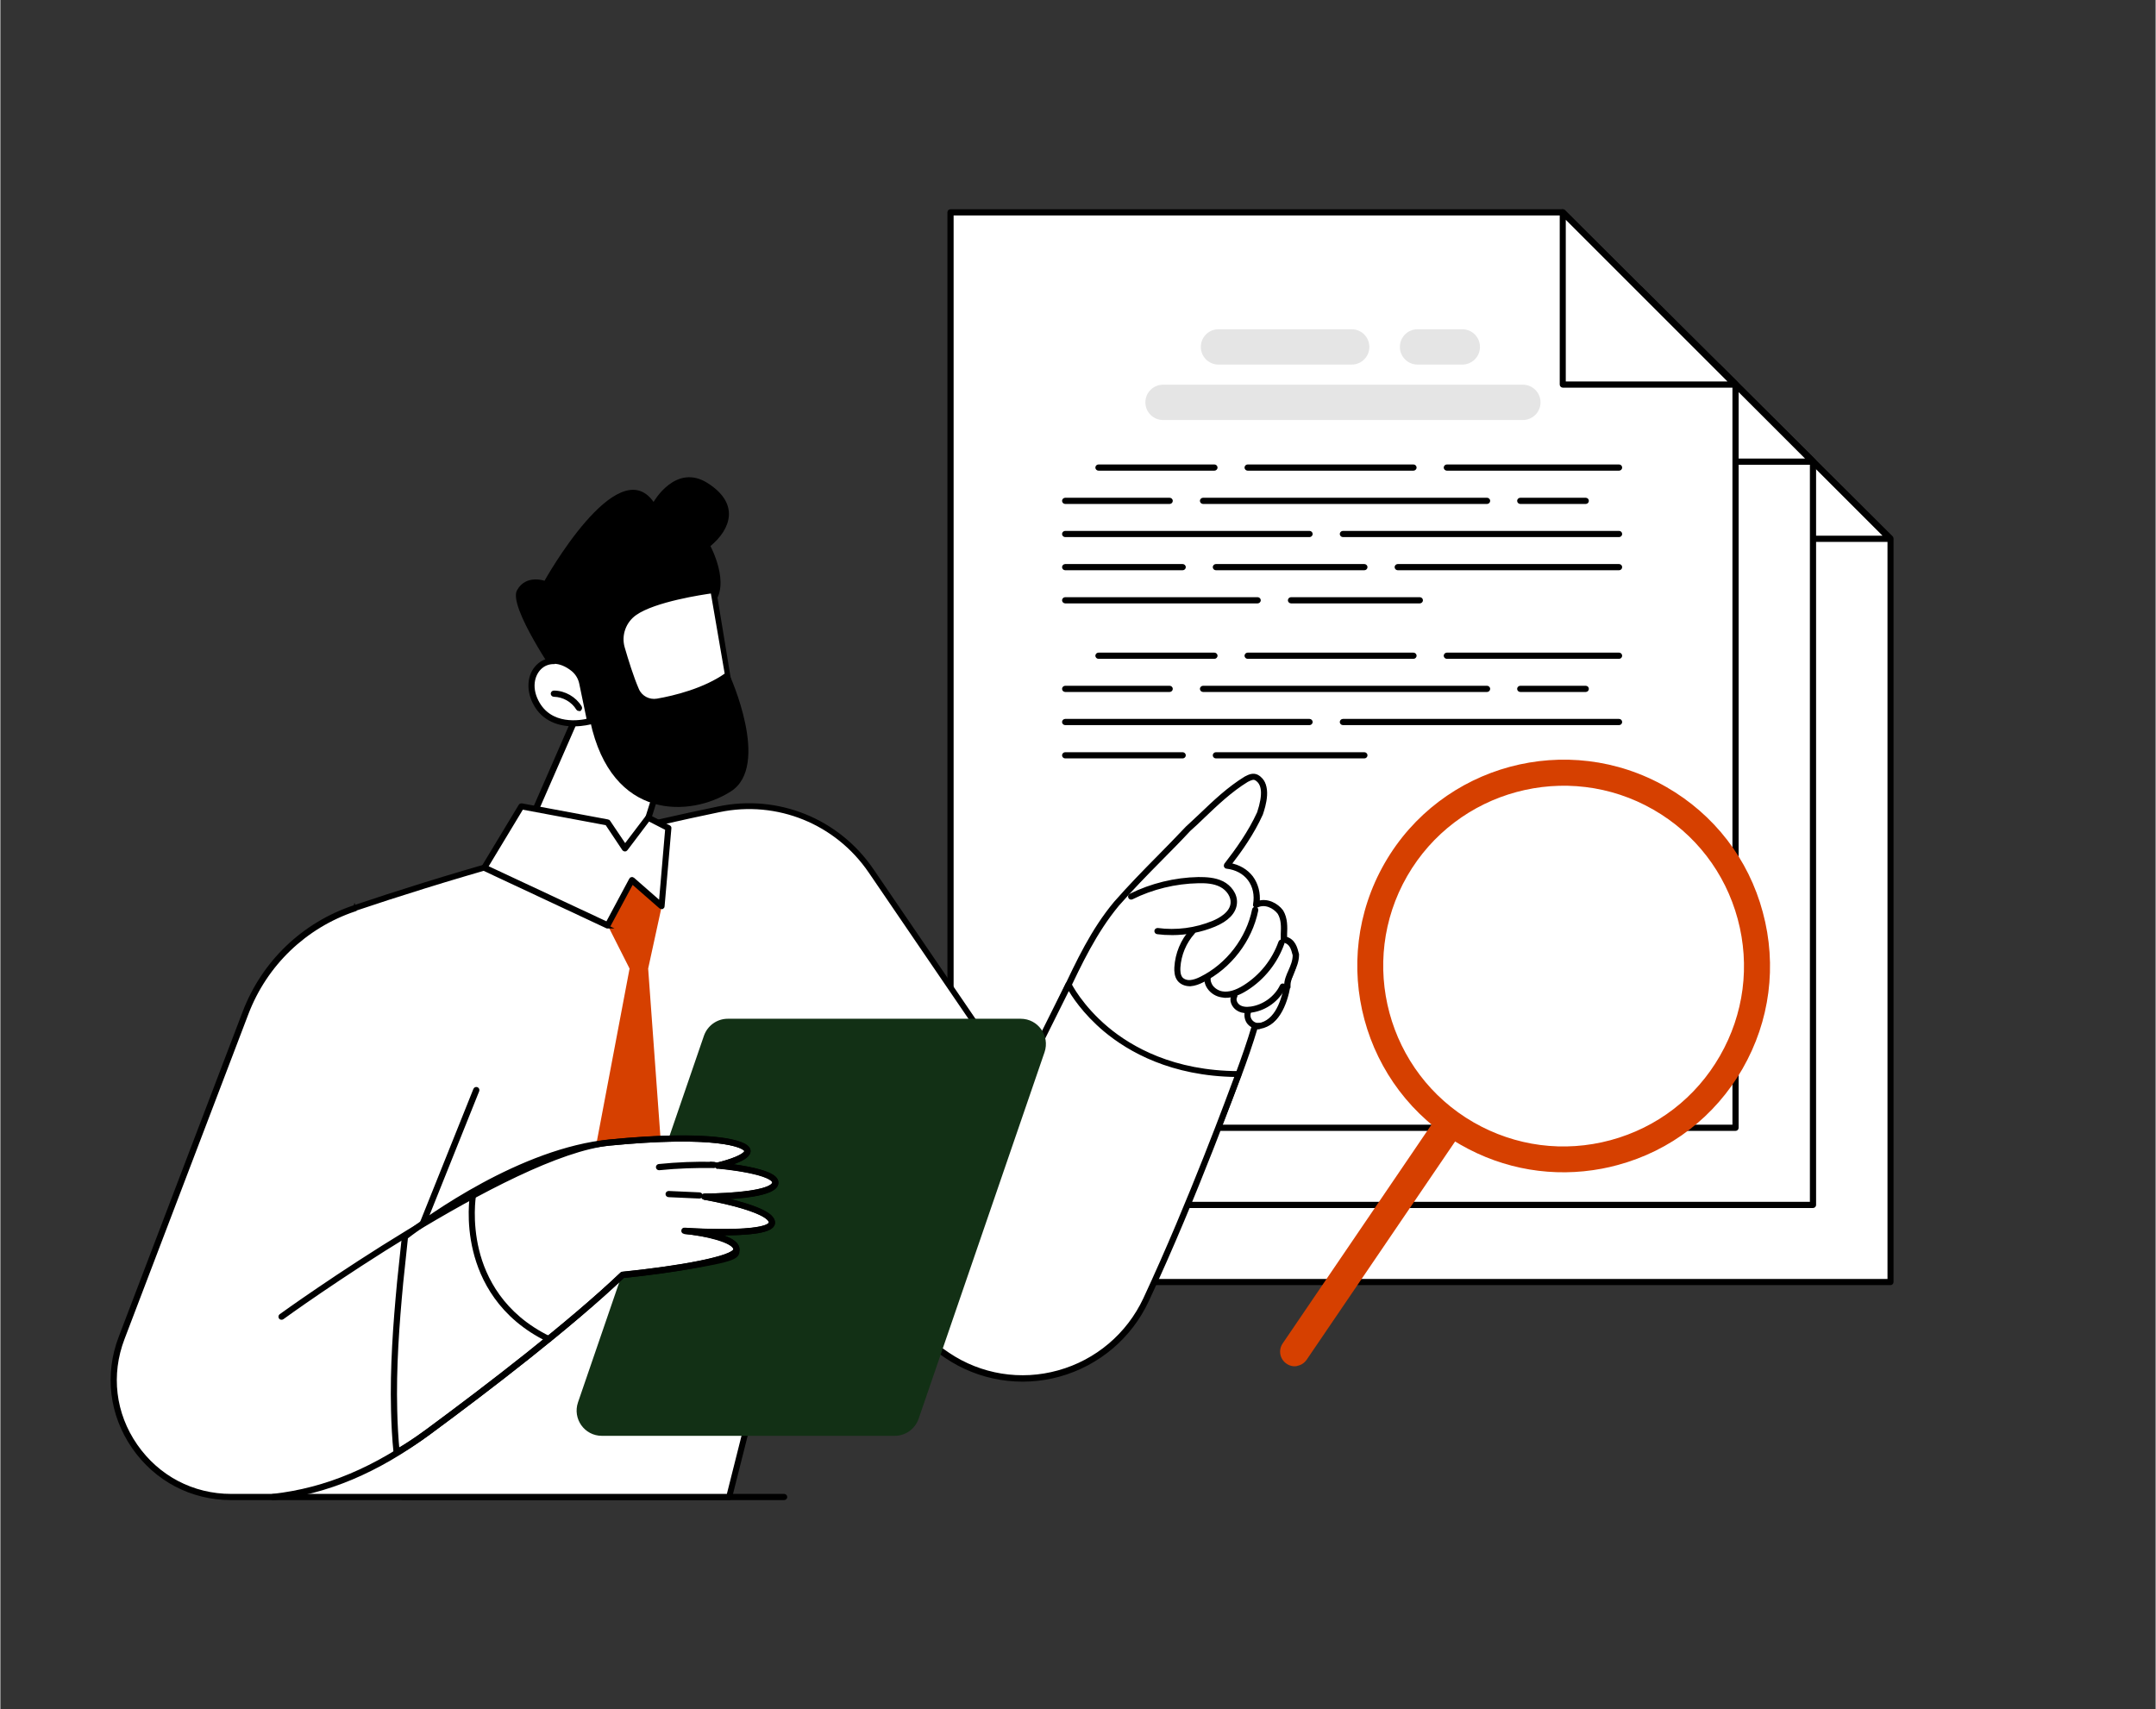 <?xml version="1.0" encoding="UTF-8"?><svg xmlns="http://www.w3.org/2000/svg" id="Illustration68513474731fd" version="1.1" viewBox="0 0 1391.4 1103.7" aria-hidden="true" width="1391px" height="1103px">
  <rect x="0" y="0" width="1391.4" height="1103.7" fill="#333333" stroke="none"/>
  <!-- Generator: Adobe Illustrator 29.1.0, SVG Export Plug-In . SVG Version: 2.1.0 Build 142)  -->
  <defs><linearGradient class="cerosgradient" data-cerosgradient="true" id="CerosGradient_idecb1fa923" gradientUnits="userSpaceOnUse" x1="50%" y1="100%" x2="50%" y2="0%"><stop offset="0%" stop-color="#d1d1d1"/><stop offset="100%" stop-color="#d1d1d1"/></linearGradient><linearGradient/>
    <style>
      .st0-68513474731fd, .st1-68513474731fd, .st2-68513474731fd, .st3-68513474731fd{
        stroke: #000;
        stroke-miterlimit: 10;
      }

      .st0-68513474731fd, .st2-68513474731fd, .st3-68513474731fd{
        stroke-width: 2px;
      }

      .st4-68513474731fd{
        fill: #d64000;
      }

      .st1-68513474731fd{
        stroke-width: 4px;
      }

      .st1-68513474731fd, .st5-68513474731fd, .st3-68513474731fd{
        fill: #fff;
      }

      .st6-68513474731fd{
        fill: #e5e5e5;
      }

      .st2-68513474731fd, .st7-68513474731fd{
        fill: #e2eaff;
      }

      .st8-68513474731fd{
        fill: #5479f7;
      }

      .st9-68513474731fd{
        fill: #123015;
      }
    </style>
  </defs>
  <polygon class="st3-68513474731fd" points="713.5 236.7 1108.6 236.7 1220.2 347.7 1220.2 827.8 713.5 827.8 713.5 236.7"/>
  <path class="st0-68513474731fd" d="M1220.2,828.8h-506.8c-.5,0-1-.5-1-1V236.7c0-.6.5-1,1-1h395.2c.3,0,.5.1.7.3l111.6,111c.2.2.3.4.3.7v480.1c0,.5-.4,1-1,1h0ZM714.5,826.8h504.8v-478.7l-111-110.4h-393.8v589.2h0Z"/>
  <polygon class="st5-68513474731fd" points="1108.7 347.9 1219.9 347.9 1108.7 236.6 1108.7 347.9"/>
  <path class="st0-68513474731fd" d="M1219.9,348.9h-111.2c-.6,0-1-.5-1-1v-111.2c0-.4.2-.8.6-.9.4-.2.8,0,1.1.2l111.2,111.2c.3.3.4.7.2,1.1s-.5.6-.9.6h0ZM1109.7,346.9h107.8l-107.8-107.8v107.8Z"/>
  <path class="st2-68513474731fd" d="M1083,370.8h-232.3c-6.3,0-11.4-5.1-11.4-11.4s5.1-11.4,11.4-11.4h232.3c6.3,0,11.4,5.1,11.4,11.4s-5.1,11.4-11.4,11.4Z"/>
  <path class="st2-68513474731fd" d="M972.5,335h-86c-6.3,0-11.4-5.1-11.4-11.4s5.1-11.4,11.4-11.4h86c6.3,0,11.4,5.1,11.4,11.4s-5.1,11.4-11.4,11.4Z"/>
  <path class="st2-68513474731fd" d="M1043.9,335h-28.9c-6.3,0-11.4-5.1-11.4-11.4s5.1-11.4,11.4-11.4h28.9c6.3,0,11.4,5.1,11.4,11.4s-5.1,11.4-11.4,11.4Z"/>
  <path d="M1145,524h-111.2c-.6,0-1-.5-1-1s.4-1,1-1h111.2c.6,0,1,.5,1,1s-.4,1-1,1Z"/>
  <path d="M883.8,524h-74.9c-.5,0-1-.5-1-1s.5-1,1-1h74.9c.5,0,1,.5,1,1s-.5,1-1,1Z"/>
  <path d="M1123.6,545.4h-42.3c-.6,0-1-.5-1-1s.4-1,1-1h42.3c.6,0,1,.5,1,1s-.4,1-1,1Z"/>
  <path class="st0-68513474731fd" d="M855,545.4h-67.5c-.5,0-1-.5-1-1s.5-1,1-1h67.5c.5,0,1,.5,1,1s-.5,1-1,1Z"/>
  <path class="st0-68513474731fd" d="M863.4,588.2h-75.9c-.5,0-1-.5-1-1s.5-1,1-1h75.9c.5,0,1,.5,1,1s-.5,1-1,1Z"/>
  <path class="st0-68513474731fd" d="M1145,402.5h-111.2c-.6,0-1-.5-1-1s.4-1,1-1h111.2c.6,0,1,.5,1,1s-.4,1-1,1Z"/>
  <path class="st0-68513474731fd" d="M1012.3,402.5h-107.1c-.5,0-1-.5-1-1s.5-1,1-1h107.1c.5,0,1,.5,1,1s-.5,1-1,1Z"/>
  <path class="st0-68513474731fd" d="M883.8,402.5h-74.9c-.5,0-1-.5-1-1s.5-1,1-1h74.9c.5,0,1,.5,1,1s-.5,1-1,1Z"/>
  <path d="M1123.6,423.9h-42.3c-.6,0-1-.5-1-1s.4-1,1-1h42.3c.6,0,1,.5,1,1s-.4,1-1,1Z"/>
  <path class="st0-68513474731fd" d="M1059.8,423.9h-183.4c-.5,0-1-.5-1-1s.5-1,1-1h183.4c.6,0,1,.5,1,1s-.4,1-1,1Z"/>
  <path d="M855,423.9h-67.5c-.5,0-1-.5-1-1s.5-1,1-1h67.5c.5,0,1,.5,1,1s-.5,1-1,1Z"/>
  <path class="st0-68513474731fd" d="M1145,445.4h-178.3c-.5,0-1-.5-1-1s.5-1,1-1h178.3c.6,0,1,.5,1,1s-.4,1-1,1Z"/>
  <path class="st0-68513474731fd" d="M945.3,445.4h-157.8c-.5,0-1-.5-1-1s.5-1,1-1h157.8c.5,0,1,.5,1,1s-.5,1-1,1Z"/>
  <path class="st0-68513474731fd" d="M1145,466.8h-142.9c-.5,0-1-.5-1-1s.5-1,1-1h142.9c.6,0,1,.5,1,1s-.4,1-1,1Z"/>
  <path class="st0-68513474731fd" d="M980.7,466.8h-95.9c-.5,0-1-.5-1-1s.5-1,1-1h95.9c.5,0,1,.5,1,1s-.5,1-1,1Z"/>
  <path d="M863.4,466.8h-75.9c-.5,0-1-.5-1-1s.5-1,1-1h75.9c.5,0,1,.5,1,1s-.5,1-1,1Z"/>
  <path class="st0-68513474731fd" d="M1016.4,488.2h-83.2c-.5,0-1-.5-1-1s.5-1,1-1h83.2c.5,0,1,.5,1,1s-.5,1-1,1Z"/>
  <path class="st0-68513474731fd" d="M911.8,488.2h-124.3c-.5,0-1-.5-1-1s.5-1,1-1h124.3c.5,0,1,.5,1,1s-.5,1-1,1Z"/>
  <path class="st5-68513474731fd" d="M1088.4,680.7c-2.5,21.2-19.8,34.7-34.5,32.8-18.4-2.4-29-25-24-38.6,2.8-7.7,15.8-12.7,22.8-2.9,10.2,14.2-7.6,45-27.5,44.5-17.1-.4-32.6-23.3-26.9-32.8,3.1-5.2,14.4-5.7,15.7,2.2,1.4,8.7-14.4,30.9-26.8,27.6-8.8-2.3-16.5-17.2-11.7-34.5l112.9,1.8h0Z"/>
  <path d="M1025.7,717.3h-.5c-7.9-.2-15.2-4.8-20.5-10.6-.6.6-1.2,1.2-1.8,1.7-5.6,5.1-11.3,7.2-16,6-3.8-1-7.3-4-9.8-8.5-4.3-7.5-5.3-17.5-2.6-27.3.2-.5.7-.8,1.2-.7.5.2.8.7.7,1.2-2.6,9.3-1.7,18.7,2.4,25.7,2.3,4,5.4,6.7,8.6,7.5,4.1,1.1,9.1-.9,14.2-5.5.6-.5,1.2-1.1,1.8-1.7-1.6-1.9-2.9-3.9-4-5.9-3.5-6.4-4.3-12.4-2-16.2,1.9-3.2,6.5-4.9,10.8-4.1,3.7.7,6.2,3.1,6.8,6.7.8,4.8-3.1,13.1-8.8,19.6,5,5.5,11.8,9.9,19.1,10.1,5.8.2,11.2-2.5,15.8-6.3-3.2-2.4-6-5.5-8.2-9.3-5-8.3-6.5-18-3.8-25.3,1.7-4.5,6.5-8.1,11.7-8.9,5.1-.7,9.7,1.4,12.8,5.7,4.6,6.4,4.1,16.6-1.2,26.7-1.9,3.7-4.7,7.5-8.1,10.8,3,1.9,6.3,3.1,9.8,3.6,6.3.8,13.3-1.4,19.3-6,7.7-6,12.9-15.5,14.1-25.9,0-.5.6-.9,1.1-.9.6,0,.9.6.9,1.1-1.3,11-6.7,20.9-14.9,27.2-6.4,5-13.9,7.3-20.8,6.4-3.9-.5-7.6-1.9-11-4.2-4.7,4.1-10.5,7.1-17,7.1h0ZM1042.6,667.5c-.6,0-1.2,0-1.6.1-4.6.6-8.7,3.7-10.1,7.6-2.4,6.6-1,15.9,3.7,23.6,2.2,3.6,4.9,6.7,8,9,3.3-3.1,6.1-6.8,8-10.6,5-9.4,5.5-18.8,1.3-24.6-3-4.1-6.7-5-9.3-5h0ZM1006.1,680.8c-2.9,0-5.8,1.3-7,3.3-1.9,3.2-1.2,8.5,2,14.3,1,1.8,2.2,3.6,3.6,5.3,5.2-6,8.9-13.6,8.2-17.8-.6-3.7-3.5-4.7-5.2-5-.6-.1-1.1-.2-1.7-.2h0Z"/>
  <path class="st8-68513474731fd" d="M1069.2,744.5c-28.4,0-51.5-23.1-51.5-51.5s.5-1,1-1,1,.5,1,1c0,27.3,22.2,49.5,49.5,49.5s49.5-22.2,49.5-49.5-22.2-49.5-49.5-49.5-21.4,3.5-30.1,10.2c-.4.3-1.1.2-1.4-.2-.3-.4-.2-1.1.2-1.4,9.1-7,19.9-10.6,31.3-10.6,28.4,0,51.5,23.1,51.5,51.5s-23.1,51.5-51.5,51.5Z"/>
  <polygon class="st3-68513474731fd" points="663.4 186.9 1058.6 186.9 1170.2 297.9 1170.2 778 663.4 778 663.4 186.9"/>
  <path class="st0-68513474731fd" d="M1170.2,779h-506.8c-.5,0-1-.5-1-1V186.9c0-.6.5-1,1-1h395.2c.3,0,.5.1.7.3l111.6,111c.2.2.3.4.3.7v480.1c0,.5-.4,1-1,1h0ZM664.4,777h504.8v-478.7l-111-110.4h-393.8v589.1h0Z"/>
  <polygon class="st5-68513474731fd" points="1058.7 298.1 1169.9 298.1 1058.7 186.9 1058.7 298.1"/>
  <path class="st0-68513474731fd" d="M1169.9,299.1h-111.2c-.6,0-1-.5-1-1v-111.2c0-.4.2-.8.6-.9.4-.2.8,0,1.1.2l111.2,111.2c.3.3.4.7.2,1.1s-.5.6-.9.6h0ZM1059.7,297.1h107.8l-107.8-107.8v107.8Z"/>
  <path class="st7-68513474731fd" d="M922.4,285.2h-86c-6.3,0-11.4-5.1-11.4-11.4s5.1-11.4,11.4-11.4h86c6.3,0,11.4,5.1,11.4,11.4s-5.1,11.4-11.4,11.4Z"/>
  <path class="st7-68513474731fd" d="M993.9,285.2h-28.9c-6.3,0-11.4-5.1-11.4-11.4s5.1-11.4,11.4-11.4h28.9c6.3,0,11.4,5.1,11.4,11.4s-5.1,11.4-11.4,11.4Z"/>
  <path class="st0-68513474731fd" d="M1095,474.2h-111.2c-.5,0-1-.5-1-1s.5-1,1-1h111.2c.6,0,1,.5,1,1s-.4,1-1,1Z"/>
  <path class="st0-68513474731fd" d="M962.3,474.2h-107.1c-.5,0-1-.5-1-1s.5-1,1-1h107.1c.5,0,1,.5,1,1s-.5,1-1,1Z"/>
  <path d="M833.8,474.2h-74.9c-.5,0-1-.5-1-1s.5-1,1-1h74.9c.5,0,1,.5,1,1s-.5,1-1,1Z"/>
  <path class="st0-68513474731fd" d="M1073.6,495.6h-42.3c-.6,0-1-.5-1-1s.4-1,1-1h42.3c.6,0,1,.5,1,1s-.4,1-1,1Z"/>
  <path class="st0-68513474731fd" d="M1009.8,495.6h-183.4c-.5,0-1-.5-1-1s.5-1,1-1h183.4c.5,0,1,.5,1,1s-.5,1-1,1h0Z"/>
  <path d="M805,495.6h-67.5c-.5,0-1-.5-1-1s.5-1,1-1h67.5c.5,0,1,.5,1,1s-.5,1-1,1Z"/>
  <path d="M895.3,517h-157.8c-.5,0-1-.5-1-1s.5-1,1-1h157.8c.5,0,1,.5,1,1s-.5,1-1,1Z"/>
  <path class="st0-68513474731fd" d="M813.3,538.5h-75.9c-.5,0-1-.5-1-1s.5-1,1-1h75.9c.5,0,1,.5,1,1s-.5,1-1,1Z"/>
  <path class="st0-68513474731fd" d="M1095,352.7h-111.2c-.5,0-1-.5-1-1s.5-1,1-1h111.2c.6,0,1,.5,1,1s-.4,1-1,1Z"/>
  <path class="st0-68513474731fd" d="M962.3,352.7h-107.1c-.5,0-1-.5-1-1s.5-1,1-1h107.1c.5,0,1,.5,1,1s-.5,1-1,1Z"/>
  <path d="M833.8,352.7h-74.9c-.5,0-1-.5-1-1s.5-1,1-1h74.9c.5,0,1,.5,1,1s-.5,1-1,1Z"/>
  <path class="st0-68513474731fd" d="M1073.6,374.1h-42.3c-.6,0-1-.5-1-1s.4-1,1-1h42.3c.6,0,1,.5,1,1s-.4,1-1,1Z"/>
  <path class="st0-68513474731fd" d="M1009.8,374.1h-183.4c-.5,0-1-.5-1-1s.5-1,1-1h183.4c.5,0,1,.5,1,1s-.5,1-1,1h0Z"/>
  <path d="M805,374.1h-67.5c-.5,0-1-.5-1-1s.5-1,1-1h67.5c.5,0,1,.5,1,1s-.5,1-1,1Z"/>
  <path class="st0-68513474731fd" d="M1095,395.6h-178.3c-.5,0-1-.5-1-1s.5-1,1-1h178.3c.6,0,1,.5,1,1s-.4,1-1,1Z"/>
  <path d="M895.3,395.6h-157.8c-.5,0-1-.5-1-1s.5-1,1-1h157.8c.5,0,1,.5,1,1s-.5,1-1,1Z"/>
  <path class="st0-68513474731fd" d="M1095,417h-142.9c-.5,0-1-.5-1-1s.5-1,1-1h142.9c.6,0,1,.5,1,1s-.4,1-1,1Z"/>
  <path class="st0-68513474731fd" d="M930.7,417h-95.9c-.5,0-1-.5-1-1s.5-1,1-1h95.9c.5,0,1,.5,1,1s-.5,1-1,1Z"/>
  <path d="M813.3,417h-75.9c-.5,0-1-.5-1-1s.5-1,1-1h75.9c.5,0,1,.5,1,1s-.5,1-1,1Z"/>
  <path class="st0-68513474731fd" d="M966.4,438.4h-83.2c-.5,0-1-.5-1-1s.5-1,1-1h83.2c.5,0,1,.5,1,1s-.5,1-1,1Z"/>
  <path d="M861.8,438.4h-124.3c-.5,0-1-.5-1-1s.5-1,1-1h124.3c.5,0,1,.5,1,1s-.5,1-1,1Z"/>
  <path class="st8-68513474731fd" d="M1019.2,716.8c-.5,0-1-.5-1-1s.5-1,1-1c39.5,0,71.6-32.1,71.6-71.6s-2.8-23.1-8.2-33.2c-.3-.5,0-1.1.4-1.3.5-.2,1.1,0,1.3.4,5.5,10.5,8.4,22.3,8.4,34.2,0,40.6-33,73.6-73.6,73.6h0Z"/>
  <polygon class="st3-68513474731fd" points="613.4 137.1 1008.6 137.1 1120.2 248.1 1120.2 728.2 613.4 728.2 613.4 137.1"/>
  <path class="st0-68513474731fd" d="M1120.2,729.2h-506.8c-.5,0-1-.5-1-1V137.1c0-.6.5-1,1-1h395.2c.3,0,.5.1.7.3l111.6,111c.2.2.3.4.3.7v480.1c0,.5-.4,1-1,1h0ZM614.4,727.2h504.8V248.5l-111-110.4h-393.8v589.1Z"/>
  <polygon class="st5-68513474731fd" points="1008.6 248.3 1119.9 248.3 1008.6 137.1 1008.6 248.3"/>
  <path class="st0-68513474731fd" d="M1119.9,249.3h-111.2c-.5,0-1-.4-1-1v-111.2c0-.4.2-.8.6-.9.4-.2.8,0,1.1.2l111.2,111.2c.3.3.4.7.2,1.1s-.5.6-.9.6h0ZM1009.6,247.3h107.8l-107.8-107.8v107.8h0Z"/>
  <path class="st6-68513474731fd" d="M982.9,271.2h-232.3c-6.3,0-11.4-5.1-11.4-11.4s5.1-11.4,11.4-11.4h232.3c6.3,0,11.4,5.1,11.4,11.4s-5.1,11.4-11.4,11.4h0Z"/>
  <path class="st6-68513474731fd" d="M872.4,235.4h-86c-6.3,0-11.4-5.1-11.4-11.4s5.1-11.4,11.4-11.4h86c6.3,0,11.4,5.1,11.4,11.4s-5.1,11.4-11.4,11.4Z"/>
  <path class="st6-68513474731fd" d="M943.8,235.4h-28.9c-6.3,0-11.4-5.1-11.4-11.4s5.1-11.4,11.4-11.4h28.9c6.3,0,11.4,5.1,11.4,11.4s-5.1,11.4-11.4,11.4Z"/>
  <path class="st0-68513474731fd" d="M1045,424.4h-111.2c-.5,0-1-.5-1-1s.5-1,1-1h111.2c.6,0,1,.5,1,1s-.4,1-1,1Z"/>
  <path class="st0-68513474731fd" d="M912.3,424.4h-107.1c-.5,0-1-.5-1-1s.5-1,1-1h107.1c.5,0,1,.5,1,1s-.5,1-1,1Z"/>
  <path class="st0-68513474731fd" d="M783.8,424.4h-74.9c-.5,0-1-.5-1-1s.5-1,1-1h74.9c.5,0,1,.5,1,1s-.5,1-1,1Z"/>
  <path class="st0-68513474731fd" d="M1023.5,445.8h-42.3c-.5,0-1-.5-1-1s.5-1,1-1h42.3c.6,0,1,.5,1,1s-.4,1-1,1Z"/>
  <path class="st0-68513474731fd" d="M959.8,445.8h-183.4c-.5,0-1-.5-1-1s.5-1,1-1h183.4c.5,0,1,.5,1,1s-.5,1-1,1Z"/>
  <path class="st0-68513474731fd" d="M754.9,445.8h-67.5c-.5,0-1-.5-1-1s.5-1,1-1h67.5c.5,0,1,.5,1,1s-.5,1-1,1Z"/>
  <path class="st0-68513474731fd" d="M1045,467.2h-178.3c-.5,0-1-.5-1-1s.5-1,1-1h178.3c.6,0,1,.5,1,1s-.4,1-1,1Z"/>
  <path class="st0-68513474731fd" d="M845.2,467.2h-157.8c-.5,0-1-.5-1-1s.5-1,1-1h157.8c.5,0,1,.5,1,1s-.5,1-1,1Z"/>
  <path class="st0-68513474731fd" d="M880.6,488.7h-95.9c-.5,0-1-.5-1-1s.5-1,1-1h95.9c.5,0,1,.5,1,1s-.5,1-1,1Z"/>
  <path class="st0-68513474731fd" d="M763.3,488.7h-75.9c-.5,0-1-.5-1-1s.5-1,1-1h75.9c.5,0,1,.5,1,1s-.5,1-1,1Z"/>
  <path class="st0-68513474731fd" d="M1045,302.9h-111.2c-.5,0-1-.5-1-1s.5-1,1-1h111.2c.6,0,1,.5,1,1s-.4,1-1,1Z"/>
  <path class="st0-68513474731fd" d="M912.3,302.9h-107.1c-.5,0-1-.5-1-1s.5-1,1-1h107.1c.5,0,1,.5,1,1s-.5,1-1,1Z"/>
  <path class="st0-68513474731fd" d="M783.8,302.9h-74.9c-.5,0-1-.5-1-1s.5-1,1-1h74.9c.5,0,1,.5,1,1s-.5,1-1,1Z"/>
  <path class="st0-68513474731fd" d="M1023.5,324.4h-42.3c-.5,0-1-.5-1-1s.5-1,1-1h42.3c.6,0,1,.5,1,1s-.4,1-1,1Z"/>
  <path class="st0-68513474731fd" d="M959.8,324.4h-183.4c-.5,0-1-.5-1-1s.5-1,1-1h183.4c.5,0,1,.5,1,1s-.5,1-1,1Z"/>
  <path class="st0-68513474731fd" d="M754.9,324.4h-67.5c-.5,0-1-.5-1-1s.5-1,1-1h67.5c.5,0,1,.5,1,1s-.5,1-1,1Z"/>
  <path class="st0-68513474731fd" d="M1045,345.8h-178.3c-.5,0-1-.5-1-1s.5-1,1-1h178.3c.6,0,1,.5,1,1s-.4,1-1,1Z"/>
  <path class="st0-68513474731fd" d="M845.2,345.8h-157.8c-.5,0-1-.5-1-1s.5-1,1-1h157.8c.5,0,1,.5,1,1s-.5,1-1,1Z"/>
  <path class="st0-68513474731fd" d="M1045,367.2h-142.9c-.5,0-1-.5-1-1s.5-1,1-1h142.9c.6,0,1,.5,1,1s-.4,1-1,1Z"/>
  <path class="st0-68513474731fd" d="M880.6,367.2h-95.9c-.5,0-1-.5-1-1s.5-1,1-1h95.9c.5,0,1,.5,1,1s-.5,1-1,1Z"/>
  <circle class="st5-68513474731fd" cx="1009.4" cy="625.8" r="118.8"/>
  <path class="st0-68513474731fd" d="M763.3,367.2h-75.9c-.5,0-1-.5-1-1s.5-1,1-1h75.9c.5,0,1,.5,1,1s-.5,1-1,1Z"/>
  <path class="st0-68513474731fd" d="M916.4,388.6h-83.2c-.5,0-1-.5-1-1s.5-1,1-1h83.2c.5,0,1,.5,1,1s-.5,1-1,1Z"/>
  <path class="st0-68513474731fd" d="M811.7,388.6h-124.3c-.5,0-1-.5-1-1s.5-1,1-1h124.3c.5,0,1,.5,1,1s-.5,1-1,1Z"/>
  <path class="st4-68513474731fd" d="M1033.9,754.6c-31.2,5.9-63.2.6-91.1-15.4-63.7-36.6-85.7-118.2-49.1-181.9s118.2-85.7,181.9-49.1c30.8,17.7,53,46.4,62.2,80.8,9.3,34.4,4.6,70.3-13.1,101.1s-46.4,53-80.8,62.2c-3.3.9-6.7,1.7-10,2.3h0ZM908.2,565.7c-32,55.7-12.7,127,42.9,159,27,15.5,58.3,19.6,88.4,11.5,30-8.1,55.1-27.4,70.6-54.4,15.5-27,19.6-58.3,11.5-88.4-8.1-30-27.4-55.1-54.4-70.6-55.7-32-127-12.7-159,42.9h0Z"/>
  <path class="st4-68513474731fd" d="M837.3,882c-2.4.5-4.9,0-7-1.5-4.3-2.9-5.4-8.7-2.5-13l98.4-144.7c2.9-4.3,8.7-5.4,13-2.5,4.3,2.9,5.4,8.7,2.5,13l-98.4,144.7c-1.5,2.1-3.6,3.5-6,3.9Z"/>
  <path class="st0-68513474731fd" d="M506,967.6h-246.1c-.5,0-1-.5-1-1s.5-1,1-1h246.1c.5,0,1,.5,1,1s-.5,1-1,1h0Z"/>
  <path class="st3-68513474731fd" d="M690.5,675.1c9.2,14,21.8,25.5,35.9,34.6,14.6,9.4,30.8,16.2,47.5,21,3.4,1,6.8,1.8,10.2,2.7,15.9-40.3,26.3-70.9,26.3-70.9,18.1,2,20-26.3,20-26.3,14.5-26.5-2.1-29.9-2.1-29.9,5.8-28.6-17.5-22.2-17.5-22.2,4-23.4-18.9-25.4-18.9-25.4,24.6-29.2,31.2-58.4,16.3-56.8-11.5,1.2-63.5,56.1-86.6,81-7.3,7.9-13.5,16.8-18.3,26.4l-22.9,45.9c2.7,6.9,6,13.5,10.1,19.8h0Z"/>
  <path class="st0-68513474731fd" d="M786,729.5c-.1,0-.2,0-.4,0-.5-.2-.8-.8-.6-1.3l1.3-3.4c8-20.4,16.4-41.5,22.6-62.3.1-.4.5-.7,1-.7,12.6,0,17.8-13.9,19.9-25.5,0-3.3,1.3-6.3,2.7-9.4,1.4-3.2,2.8-6.4,2.8-10.2-1.1-4.3-2.1-8.1-6.9-9.1-.5,0-.8-.5-.8-1,0-1.1,0-2.2,0-3.4.2-4.7.4-9.5-2.1-13.7-3.1-4.1-9.2-7.1-14.4-4.4-.3.2-.7.1-1,0-.3-.2-.5-.6-.4-1,1.1-6.2-.2-12-3.5-16.4-3.3-4.4-8.5-7.1-14.5-7.8-.4,0-.7-.3-.8-.6-.1-.3,0-.7.1-1,7.3-9.4,15.5-20.8,21.3-33.5,3.9-11.8,3.3-19-1.8-21.9-1.7-.9-3.5,0-5.7,1.1-10.6,6.5-19.6,15.1-28.3,23.4-2.9,2.8-5.9,5.7-9,8.4-6.1,6.6-12.4,12.9-18.5,19.1-9.1,9.2-18.5,18.8-27.7,29.3-14.5,17.5-24.2,38-33.5,57.8-1.2,2.6-2.5,5.2-3.7,7.8-.2.5-.8.7-1.3.5-.5-.2-.7-.8-.5-1.3,1.2-2.6,2.5-5.2,3.7-7.8,9.4-20,19-40.6,33.8-58.3,9.3-10.6,18.7-20.2,27.8-29.4,6.1-6.2,12.3-12.5,18.5-19.1,3.1-2.8,6.1-5.7,9-8.4,8.8-8.4,17.8-17,28.7-23.7,2.3-1.2,4.9-2.5,7.6-1.1,9.1,5.2,4.3,19.6,2.7,24.4,0,0,0,0,0,0-5.6,12.4-13.4,23.4-20.5,32.6,5.9,1,10.9,4,14.2,8.3,3.3,4.5,4.8,10.2,4.2,16.2,5.8-1.9,12,1.3,15.3,5.7,0,0,0,0,0,0,2.8,4.7,2.6,10.1,2.4,14.8,0,.9,0,1.7,0,2.5,5.4,1.5,6.6,6.2,7.7,10.5,0,0,0,.2,0,.2,0,4.2-1.5,7.7-3,11.1-1.3,3-2.5,5.8-2.5,8.7s0,.1,0,.2c-2.2,12.2-7.7,26.7-21.2,27.2-6.2,20.7-14.5,41.6-22.5,61.8l-1.3,3.4c-.2.4-.5.6-.9.6h0Z"/>
  <path class="st0-68513474731fd" d="M756.3,602.8c-3.1,0-6.3-.2-9.4-.6-.5,0-.9-.6-.9-1.1s.6-.9,1.1-.9c12.1,1.6,24.5,0,35.9-4.7,4.3-1.8,11.7-5.8,12.2-12.3.4-4.3-2.6-9-7.2-11.4-4.6-2.4-10-2.6-14.7-2.5-14.8.3-29.7,3.9-42.9,10.5-.5.2-1.1,0-1.3-.5-.2-.5,0-1.1.5-1.3,13.5-6.7,28.7-10.4,43.8-10.7,4.9,0,10.6.2,15.6,2.7,4.5,2.3,8.9,7.4,8.3,13.4-.5,5.7-5.3,10.6-13.5,14-8.7,3.6-18.1,5.4-27.5,5.4h0Z"/>
  <path class="st0-68513474731fd" d="M767.9,635.8c-2.9,0-5.5-1.1-7.1-3.1-1.9-2.4-2-5.7-1.9-8,.5-8.9,4-17.4,10-24,.4-.4,1-.4,1.4,0s.4,1,0,1.4c-5.6,6.2-9,14.3-9.5,22.7-.1,2,0,4.8,1.4,6.7,1.2,1.6,3.6,2.5,6,2.3,2.5-.2,4.9-1.2,6.9-2.2,17.2-8.5,30.2-25.5,34-44.3.1-.5.6-.9,1.2-.8.5.1.9.6.8,1.2-3.9,19.4-17.3,36.9-35.1,45.7-2.2,1.1-4.9,2.2-7.7,2.4-.2,0-.4,0-.7,0h0Z"/>
  <path class="st0-68513474731fd" d="M791,643.2c-.8,0-1.7,0-2.5-.2-3.3-.5-6.4-2.4-8.3-5.1-1.6-2.2-2.2-4.7-1.8-7.1,0-.5.6-.9,1.2-.8.5,0,.9.6.8,1.2-.4,2.4.6,4.3,1.4,5.6,1.6,2.2,4.3,3.9,7,4.3,4.2.7,9-.7,14.4-4.1,10.6-6.7,18.7-16.8,22.9-28.7.2-.5.8-.8,1.3-.6.5.2.8.8.6,1.3-4.3,12.2-12.7,22.8-23.7,29.7-4.9,3.1-9.3,4.6-13.3,4.6h0Z"/>
  <path class="st0-68513474731fd" d="M804.9,653.2c-2.5,0-4.6-.5-6.3-1.7-2.7-1.8-4.6-5.7-2.8-8.9.3-.5.9-.7,1.3-.4.5.3.7.9.4,1.3-1.2,2.2.2,5,2.2,6.3,1.9,1.2,4.5,1.6,7.8,1.1,8.2-1.2,15.9-6.8,19.5-14.3.2-.5.8-.7,1.3-.5.5.2.7.8.5,1.3-4,8.2-12,14.1-21,15.4-1,.1-2,.2-2.8.2h0Z"/>
  <path class="st0-68513474731fd" d="M812.2,663.5c-2.6,0-5.2-1.4-6.7-3.5-1.5-2.3-1.8-5.3-.7-7.8.2-.5.8-.7,1.3-.5.5.2.7.8.5,1.3-.9,1.9-.7,4.2.5,5.9,1.2,1.7,3.2,2.8,5.3,2.6.5,0,1,.4,1,1,0,.5-.4,1-1,1h-.4Z"/>
  <path class="st3-68513474731fd" d="M228.5,586.5c50.7-17.1,135.1-43,235.4-63.9,37.8-7.9,76.6,7.9,98.3,39.8l94.8,139,32.7-65.7s27.7,57.6,109.7,57.8c0,0-27.5,76.9-59.7,145.7-22.8,48.8-83.7,66.1-128.3,36-32.9-22.2-68.1-55.2-91.8-103.3l-49,194.6H149c-53,0-89.6-53.1-70.7-102.7l80-209.9c12.1-31.9,37.9-56.6,70.2-67.5h0Z"/>
  <path class="st0-68513474731fd" d="M470.6,967.6H149c-25.6,0-48.6-12.1-63.2-33.2-14.5-21.1-17.6-46.9-8.5-70.8l80-209.9c12.3-32.3,38.1-57.1,70.8-68.1,52.7-17.8,136.3-43.3,235.5-63.9,38.3-8,77.3,7.8,99.3,40.2l93.8,137.6,32-64.2c.2-.3.5-.5.9-.5h0c.4,0,.7.2.9.6,0,.1,7.1,14.4,23.9,28.5,15.5,13,42.9,28.6,84.9,28.7.3,0,.6.2.8.4s.2.6.1.9c-.3.8-27.9,77.7-59.7,145.8-11,23.7-31.8,41.2-56.9,48.2-24.9,6.9-51.5,2.6-72.9-11.8-40-26.9-70.5-61-90.9-101.3l-48.4,192c-.1.4-.5.8-1,.8h0ZM228.5,586.5l.3,1c-32.1,10.8-57.5,35.2-69.6,66.9l-80,209.9c-8.9,23.3-5.9,48.5,8.3,69s36.6,32.3,61.5,32.3h320.8l48.8-193.9c0-.4.5-.7.9-.8.4,0,.8.2,1,.5,20.2,41,50.9,75.6,91.4,102.9,20.9,14.1,46.9,18.3,71.2,11.5,24.6-6.8,44.9-24,55.7-47.1,29.4-63.1,55.3-133.8,59.2-144.3-41.9-.5-69.2-16.1-84.9-29.2-13.8-11.6-21-23.1-23.4-27.4l-31.8,63.9c-.2.3-.5.5-.8.5-.4,0-.7-.1-.9-.4l-94.8-139c-21.6-31.7-59.8-47.2-97.3-39.4-99.1,20.6-182.6,46.1-235.2,63.8l-.3-1h0Z"/>
  <path class="st0-68513474731fd" d="M271.8,793.4c-.1,0-.2,0-.4,0-.5-.2-.8-.8-.6-1.3l35.5-88.6c.2-.5.8-.8,1.3-.6.5.2.8.8.6,1.3l-35.5,88.6c-.2.4-.5.6-.9.6h0Z"/>
  <path d="M626.2,758.5c-.2,0-.3,0-.5-.1-.5-.3-.7-.9-.4-1.4l30.7-56.1c.3-.5.9-.7,1.4-.4.5.3.7.9.4,1.4l-30.7,56.1c-.2.3-.5.5-.9.5Z"/>
  <polygon class="st4-68513474731fd" points="431.4 806.6 418.2 625.4 427 585 407.8 561.7 392.1 597.5 406.2 625.4 371.9 806.6 431.4 806.6"/>
  <path class="st9-68513474731fd" d="M577.4,927.1h-189.1c-11.2,0-19-11-15.4-21.6l81.3-236.7c2.3-6.6,8.5-11,15.4-11h189.1c11.2,0,19,11,15.4,21.6l-81.3,236.7c-2.3,6.6-8.5,11-15.4,11Z"/>
  <path class="st1-68513474731fd" d="M463.2,752.6s19-4.3,19.1-9.4c0-5.1-23.1-11.9-88.9-5.5-56.5,5.5-116.5,48.7-132.2,60.8-1,9.8-2.1,19.6-3.1,29.4-2.6,27.5-4.6,55.1-3.9,82.7.2,9.1.7,18.2,1.6,27.3,7-4,13.8-8.4,20.3-13.2,40.1-29.6,92-69.5,125.6-101.5,0,0,73.5-7.2,73.5-16.4s-33.6-12-33.6-12c0,0,56.5,4,56.5-5.4,0-9.3-43.7-16.7-43.7-16.7,0,0,43.1.1,45.8-8.3s-37-11.8-37-11.8h0Z"/>
  <path class="st0-68513474731fd" d="M176,967.6c-.5,0-.9-.4-1-.9,0-.5.3-1,.9-1.1,34.5-3.9,66.1-17.2,99.5-41.8,38.5-28.4,91.5-69,125.6-101.4.2-.2.4-.2.6-.3,35.7-3.5,72.6-10.2,72.6-15.4s-20-9.9-32.7-11c-.5,0-1-.5-.9-1.1,0-.5.5-1,1.1-.9,13.3.9,49,2.2,54.8-3.2.4-.4.6-.8.6-1.2,0-6.2-26.3-12.9-42.9-15.7-.5,0-.9-.5-.8-1.1,0-.5.5-.9,1-.9h.6c16.4,0,42.5-2,44.2-7.7.2-.5,0-1-.3-1.5-3.5-5.2-27-8.2-35.8-8.9-.5,0-.9-.4-.9-.9,0-.5.3-.9.8-1,7.6-1.7,18.3-5.5,18.3-8.4,0-.4-.4-.8-.7-1.1-4.3-4-27.6-9.2-87.1-3.4-64.8,6.3-210,111.2-211.4,112.3-.4.3-1.1.2-1.4-.2-.3-.5-.2-1.1.2-1.4,1.5-1.1,147.1-106.2,212.4-112.6,56.4-5.5,83-1.3,88.7,3.9.9.8,1.3,1.7,1.3,2.6,0,4-8.5,7.2-14.5,8.9,9.6,1.1,28.1,3.9,31.8,9.3.7,1,.9,2.2.5,3.3-2,6.6-23.9,8.4-37.1,8.9,13.2,2.8,35.1,8.5,35.1,15.8,0,1-.4,1.9-1.3,2.6-4.6,4.3-23.5,4.8-38.1,4.5,8.4,2,16.5,5.2,16.5,10.2s0,6.6-37.6,12.7c-16.8,2.7-33.8,4.5-36.5,4.7-34.1,32.4-87.1,73-125.5,101.3-33.6,24.8-65.6,38.2-100.4,42.2h-.1Z"/>
  <path class="st0-68513474731fd" d="M451.4,772.9h0l-20-.9c-.5,0-1-.5-1-1,0-.5.5-1,1-1l20,.9c.5,0,1,.5,1,1,0,.5-.5,1-1,1h0Z"/>
  <path class="st0-68513474731fd" d="M425.2,754.6c-.5,0-.9-.4-1-.9,0-.5.3-1,.9-1.1,11.8-1.2,23.8-1.7,35.7-1.4.5,0,1,.5,1,1,0,.5-.5,1-1,1h0c-11.8-.2-23.7.2-35.5,1.4h-.1Z"/>
  <path class="st0-68513474731fd" d="M354.1,865.5c-.1,0-.3,0-.4,0-31.3-15.1-43.1-39.8-47.5-57.8-4.8-19.5-2.1-35.7-2.1-35.8,0-.5.6-.9,1.1-.8.5,0,.9.6.8,1.2,0,.2-2.6,16,2.1,35.1,4.3,17.6,15.9,41.6,46.4,56.4.5.2.7.8.5,1.3-.2.4-.5.6-.9.6h0Z"/>
  <path class="st3-68513474731fd" d="M371,464.5l-39,89.3,75.9,7.8,19.2-61.2s-17.6-57.9-56-35.9h0Z"/>
  <path class="st0-68513474731fd" d="M407.8,562.7h-.1l-75.9-7.8c-.3,0-.6-.2-.8-.5-.2-.3-.2-.6,0-.9l39-89.3c0-.2.2-.4.4-.5,9.6-5.5,18.8-6.6,27.3-3.2,20.4,8.1,29.8,38.4,30.2,39.7,0,.2,0,.4,0,.6l-19.2,61.2c-.1.4-.5.7-1,.7h0ZM333.4,553l73.7,7.6,18.9-60.1c-1-3.1-10.5-30.8-28.9-38.1-7.8-3.1-16.3-2.1-25.3,2.9l-38.4,87.8h0Z"/>
  <path d="M407.8,562.7c-.1,0-.2,0-.3,0-.5-.2-.8-.7-.6-1.3l7.2-21.9c.2-.5.7-.8,1.3-.6.5.2.8.7.6,1.3l-7.2,21.9c-.1.4-.5.7-1,.7Z"/>
  <path d="M359.4,437.4s-31.6-45.7-25.9-56.2c5.7-10.5,17.8-6.2,17.8-6.2,0,0,46.9-84.3,70.4-50.9,0,0,14.3-25.4,35-12.1,20.7,13.2,15,29.6,1.7,40.6,0,0,13.4,24.8,1.8,37.4-11.6,12.6,1.7,42.5,10.6,46,0,0,26.7,58.5.8,75-25.9,16.6-76.9,19.4-90.8-45.3l-21.4-28.3h0Z"/>
  <path class="st5-68513474731fd" d="M375.7,441.2l5.1,24.5s-25.3,7.4-35.2-12.5c-9.1-18.3,7.2-35.2,24.5-21.3,2.9,2.4,4.9,5.7,5.7,9.4Z"/>
  <path class="st0-68513474731fd" d="M370.2,468c-8.4,0-19.7-2.5-25.6-14.4-4.6-9.2-3.2-19.3,3.4-24.6,4.8-3.9,13.3-5.4,22.6,2.1,3.1,2.5,5.2,6,6,9.9h0l5.1,24.5c.1.5-.2,1-.7,1.2-.1,0-4.7,1.3-10.8,1.3h0ZM357.2,427.8c-2.9,0-5.7.9-8,2.8-4.8,3.9-7.7,12.4-2.8,22.1,8.6,17.1,28.6,13.4,33.2,12.2l-4.9-23.6c-.7-3.5-2.6-6.6-5.3-8.8-4-3.2-8.2-4.9-12.1-4.9h0Z"/>
  <path class="st0-68513474731fd" d="M373.6,458.2c-.3,0-.7-.2-.9-.5-3.2-5.3-9.2-8.7-15.4-8.8-.5,0-1-.5-1-1,0-.5.5-1,1-1h0c6.9,0,13.6,3.9,17.1,9.7.3.5.1,1.1-.3,1.4-.2.1-.3.1-.5.1Z"/>
  <path class="st5-68513474731fd" d="M460.2,381s-36.7,4.6-50.9,14.5c-7.4,5.2-10.7,14.5-8.2,23.1,2.5,8.7,5.8,19.3,9.2,27.2,2.3,5.3,8,8.4,13.8,7.4,11.8-2,32.5-6.9,46.6-17.3l-10.5-54.9h0Z"/>
  <path class="st0-68513474731fd" d="M421.9,454.4c-5.4,0-10.3-3.1-12.5-8.2-3.5-8.1-7-19.3-9.3-27.3-2.6-9.1.9-18.8,8.6-24.2,14.2-9.9,49.8-14.5,51.3-14.7.5,0,1,.3,1.1.8l9.7,58.9c0,.4,0,.8-.4,1-14.3,10.5-34.8,11.5-46.2,13.5-.8.1-1.6.2-2.4.2h0ZM459.4,382.1c-5.8.8-37,5.4-49.5,14.2-7,4.9-10.2,13.8-7.8,22,2.3,7.9,5.7,19,9.2,27,2.1,4.9,7.4,7.7,12.7,6.8,11.1-1.9,30.7-6.7,44.7-16.7l-9.2-53.4h0Z"/>
  <polygon class="st3-68513474731fd" points="312.5 560.2 336.4 520.6 392.1 531 403.4 547.8 418.4 528 431.4 534.7 427 585 407.8 568.3 392.1 597.5 312.5 560.2"/>
  <path class="st0-68513474731fd" d="M392.1,598.5c-.1,0-.3,0-.4,0l-79.7-37.3c-.3-.1-.5-.3-.5-.6,0-.3,0-.6.1-.8l23.9-39.6c.2-.4.6-.5,1-.5l55.7,10.4c.3,0,.5.2.6.4l10.5,15.6,14.2-18.7c.3-.4.8-.5,1.2-.3l13,6.7c.4.2.6.6.5,1l-4.4,50.4c0,.4-.3.7-.6.8s-.8,0-1-.2l-18.3-16-15.1,28.1c-.2.3-.5.5-.9.5h0ZM313.9,559.8l77.8,36.4,15.2-28.4c.1-.3.4-.5.7-.5.3,0,.6,0,.8.2l17.7,15.5,4.1-47.8-11.7-6-14.5,19.2c-.2.3-.5.4-.8.4-.3,0-.6-.2-.8-.4l-11-16.5-54.6-10.2-23,38.1h0Z"/>
</svg>